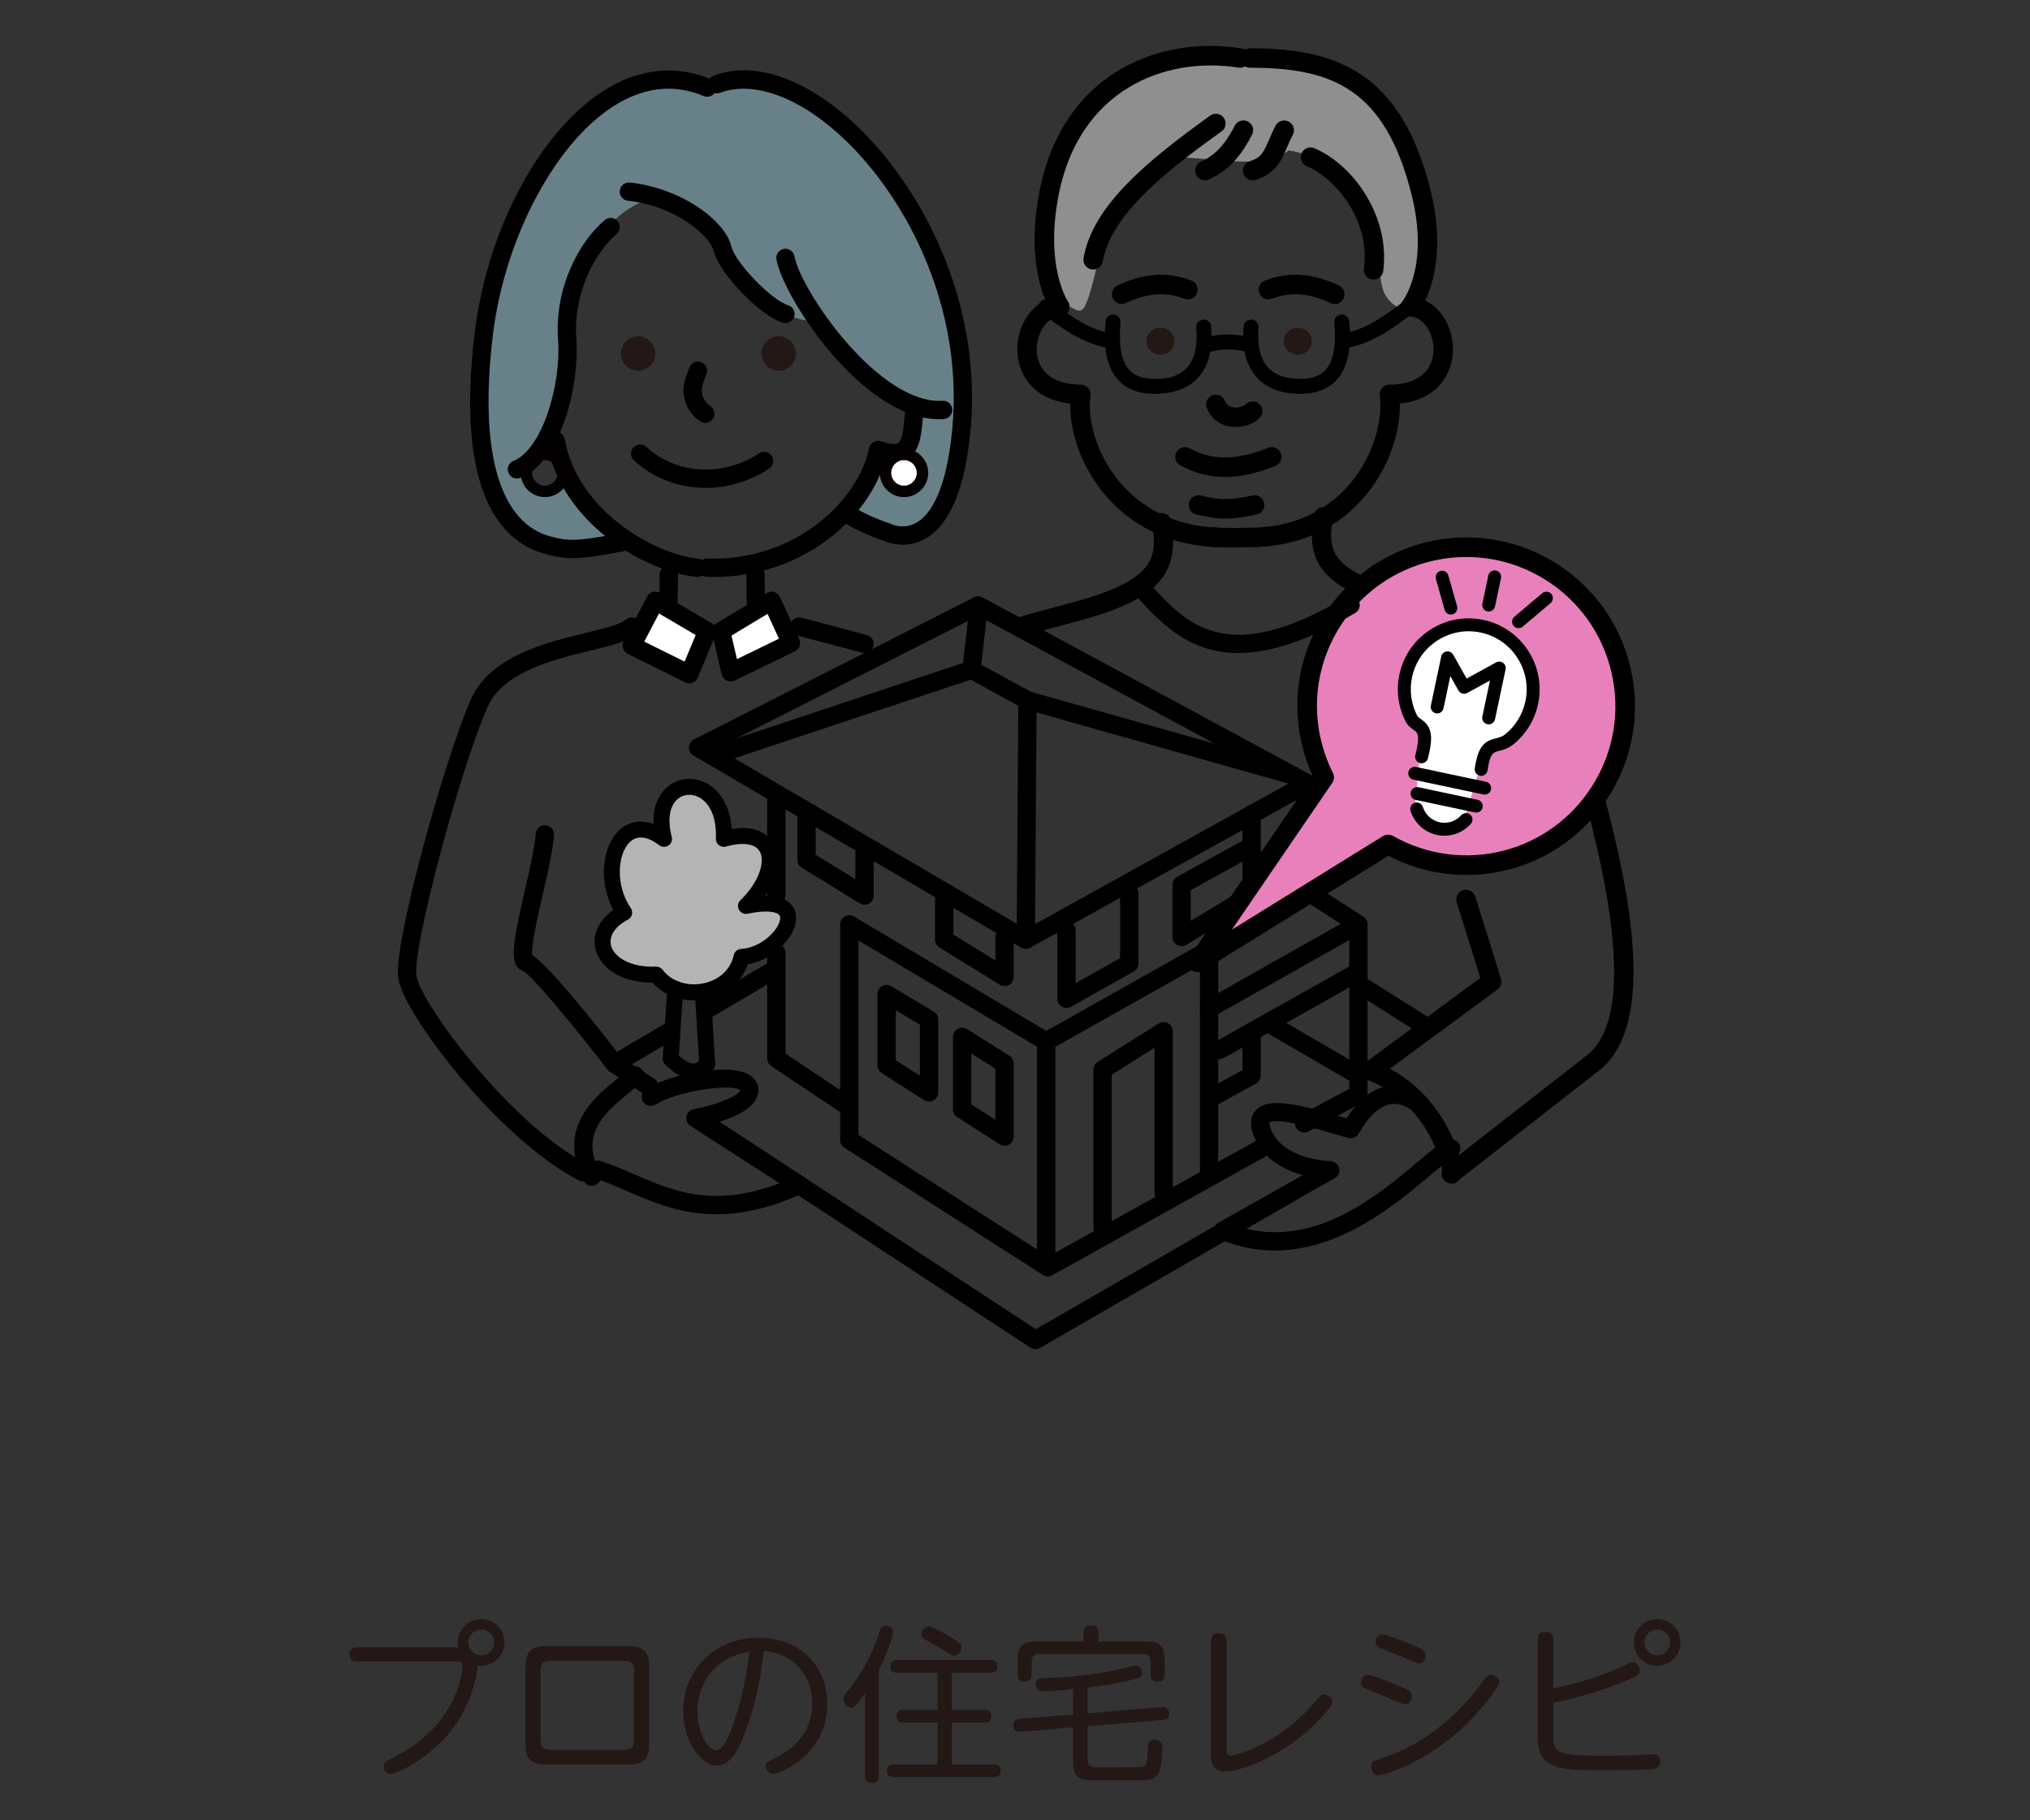 <?xml version="1.0" encoding="UTF-8"?><svg id="b" xmlns="http://www.w3.org/2000/svg" width="145" height="130" viewBox="0 0 145 130"><rect x="0" y="0" width="145" height="130" fill="#333333" stroke="none"/><defs><style>.d{fill:none;}.e{fill:#040000;}.f{fill:#688188;}.g{fill:#e881bb;}.h{fill:#fff;}.i{fill:#b4b4b4;}.j{fill:#8f8f8f;}.k{fill:#231815;}</style></defs><g id="c"><rect class="d" width="145" height="130"/><path class="k" d="m25.499,118.652c-.168,0-.54,0-.54-.503s.42-.504.54-.504h7.256c-.024-.072-.048-.18-.048-.348,0-.936.768-1.667,1.667-1.667.923,0,1.667.744,1.667,1.667,0,.899-.731,1.667-1.679,1.667-.12,0-.192-.012-.264-.024.036.492-.324,2.422-1.535,4.198-1.655,2.398-4.294,3.562-4.653,3.562-.324,0-.504-.288-.504-.54,0-.276.144-.348.504-.54,1.535-.78,3.718-2.147,4.737-4.917.3-.815.396-1.487.396-1.655,0-.396-.251-.396-.6-.396h-6.944Zm7.952-1.355c0,.503.419.923.923.923.516,0,.923-.42.923-.923,0-.516-.42-.924-.923-.924s-.923.408-.923.924Z"/><path class="k" d="m46.362,124.649c0,1.019-.527,1.367-1.439,1.367h-5.949c-1.14,0-1.439-.564-1.439-1.367v-5.709c0-1.008.504-1.379,1.439-1.379h5.949c1.139,0,1.439.576,1.439,1.379v5.709Zm-7.748-.372c0,.456.132.696.768.696h5.133c.647,0,.768-.252.768-.696v-4.977c0-.456-.132-.696-.768-.696h-5.133c-.66,0-.768.264-.768.696v4.977Z"/><path class="k" d="m55.231,126.676c-.335,0-.527-.276-.527-.552,0-.264.072-.3.684-.588.156-.072.912-.42,1.571-1.139.924-.996,1.056-2.063,1.056-2.735,0-1.175-.468-2.291-1.379-2.986-.611-.468-1.283-.708-2.075-.768-.408,3.502-1.223,5.553-1.523,6.273-.24.563-.803,1.919-1.859,1.919-.936,0-2.375-1.487-2.375-3.946,0-2.734,2.087-5.193,5.385-5.193,3.119,0,4.906,2.195,4.906,4.726,0,3.682-3.43,4.989-3.862,4.989Zm-5.421-4.462c0,1.547.78,2.783,1.343,2.783.528,0,.983-1.164,1.283-2.039.552-1.619.888-3.298,1.092-5.001-3.046.503-3.718,2.938-3.718,4.257Z"/><path class="k" d="m62.77,126.843c0,.156-.012.492-.492.492-.432,0-.492-.252-.492-.492v-5.913c-.684.983-.792,1.02-.983,1.02-.288,0-.552-.288-.552-.6,0-.192.084-.312.204-.468.611-.768,1.487-1.871,2.195-3.838.048-.12.192-.636.251-.731.072-.144.228-.204.384-.204.12,0,.504.06.504.444,0,.24-.336,1.379-1.02,2.71v7.58Zm5.217-4.737h2.314c.132,0,.504,0,.504.468,0,.456-.372.456-.504.456h-2.314v2.974h2.986c.12,0,.504,0,.504.456s-.384.456-.504.456h-7.112c-.12,0-.503,0-.503-.456s.384-.456.503-.456h3.106v-2.974h-2.423c-.12,0-.503,0-.503-.456,0-.468.384-.468.503-.468h2.423v-2.639h-2.854c-.12,0-.503,0-.503-.456,0-.468.384-.468.503-.468h6.621c.12,0,.503,0,.503.468,0,.456-.372.456-.503.456h-2.747v2.639Zm.096-5.073c.492.312.588.408.588.636,0,.276-.216.564-.516.564-.168,0-.312-.096-.672-.336-.288-.192-.936-.528-1.415-.804-.24-.132-.264-.264-.264-.36,0-.168.132-.576.576-.576.264,0,1.343.648,1.703.875Z"/><path class="k" d="m77.685,125.668c0,.552.348.552.671.552,2.699,0,2.999,0,3.167-.024.36-.048.432-.216.468-1.319.012-.276.024-.624.492-.624.144,0,.54.024.54.492,0,.408-.06,1.439-.228,1.823-.264.575-.815.575-1.595.575h-2.902c-.984,0-1.644-.012-1.644-1.283v-2.495l-3.754.312c-.132.012-.516.048-.516-.48,0-.359.228-.432.444-.443l3.826-.312v-1.823c-.719.072-1.559.168-2.159.168-.12,0-.516,0-.516-.527,0-.384.336-.396.48-.408,1.847-.083,3.874-.204,6.356-.839.204-.048.264-.06.324-.06.324,0,.432.324.432.516,0,.288-.204.372-.408.42-.983.252-1.679.408-3.478.624v1.847l5.325-.444c.12-.012.503-.036.503.468,0,.384-.24.432-.432.444l-5.397.456v2.387Zm4.222-8.443c.912,0,1.283.312,1.283,1.284v1.079c0,.24-.048.504-.492.504-.432,0-.516-.216-.516-.504v-.936c0-.384-.192-.527-.54-.527h-7.412c-.348,0-.54.144-.54.527v.936c0,.216-.036.504-.492.504s-.503-.264-.503-.504v-1.079c0-.948.36-1.284,1.283-1.284h3.418v-.684c0-.18.048-.456.504-.456.348,0,.563.096.563.456v.684h3.442Z"/><path class="k" d="m87.622,124.9c0,.264,0,.48.276.48.156,0,3.226-.6,5.961-3.754.527-.612.54-.624.719-.624.324,0,.588.276.588.54,0,.396-1.259,1.655-2.039,2.314-2.219,1.859-4.761,2.663-5.589,2.663-1.031,0-1.031-.887-1.031-1.127v-8.215c0-.144.012-.54.552-.54.552,0,.563.396.563.54v7.724Z"/><path class="k" d="m97.703,119.611c.336,0,1.559.516,1.991.696.995.42,1.151.479,1.151.852,0,.288-.204.563-.468.563-.168,0-1.571-.624-1.859-.744-.168-.06-1.043-.396-1.127-.456-.108-.084-.18-.204-.18-.372,0-.204.12-.54.492-.54Zm.228,6.548c0-.359.192-.419.852-.635,3.754-1.188,6.26-4.186,7.076-5.373.288-.408.408-.552.635-.552.348,0,.6.288.6.516,0,.36-1.392,2.183-2.915,3.538-2.794,2.471-5.469,3.13-5.685,3.13-.432,0-.563-.408-.563-.624Zm.815-9.438c.348,0,1.691.563,2.147.755.72.312.947.408.947.756,0,.276-.192.563-.468.563-.108,0-.192-.024-.408-.12-.647-.312-1.487-.624-2.255-.911-.192-.072-.456-.204-.456-.504,0-.228.156-.54.492-.54Z"/><path class="k" d="m110.95,120.595c1.727-.396,3.442-.863,5.037-1.643.444-.216.492-.24.636-.24.264,0,.503.252.503.564,0,.228-.108.359-.479.527-.456.216-2.399,1.116-5.697,1.811v2.339c0,1.235.264,1.439,3.562,1.439.792,0,1.607-.012,2.398-.048.108,0,1.091-.06,1.151-.06.12,0,.528,0,.528.516,0,.288-.132.443-.36.516-.384.108-3.046.108-3.862.108-2.891,0-4.521-.048-4.521-2.267v-7.1c0-.359.156-.503.563-.503.492,0,.54.3.54.503v3.538Zm9.091-3.298c0,.923-.744,1.667-1.667,1.667-.912,0-1.667-.744-1.667-1.667,0-.936.768-1.667,1.667-1.667.912,0,1.667.732,1.667,1.667Zm-2.59,0c0,.503.419.923.923.923.516,0,.923-.42.923-.923,0-.516-.42-.924-.923-.924s-.923.408-.923.924Z"/><path class="j" d="m101.064,21.916s2.149-2.705.751-8.23c-2.116-8.361-6.71-9.544-12.219-9.544h-.701c-5.493-.863-12.022,1.617-13.62,9.544-1.127,5.587.751,8.23.751,8.23.45-.279,1.044.724,1.436-.002.674-1.248,1.09-4.449,1.598-5.277.804-1.31,3.175-4.97,4.595-5.414,2.874-.02,6.524.985,8.395-.481,4.113.595,6.552,4.998,6.424,7.07-.042.674.094,2.568.447,3.203.733,1.319,2.031,1.172,2.031,1.172"/><path d="m78.084,19.247c-.039,0-.077-.003-.116-.01-.379-.063-.634-.422-.57-.801.645-3.839,4.82-7.134,9.042-10.181.311-.224.746-.155.971.157.225.311.154.746-.157.971-3.137,2.264-7.879,5.686-8.484,9.283-.057.34-.352.58-.685.58Z"/><path d="m98.114,19.968c-.03,0-.06-.002-.091-.006-.381-.049-.649-.398-.6-.779.471-3.618-2.161-6.506-4.087-7.319-.354-.149-.52-.557-.371-.911.149-.353.558-.519.911-.371,2.767,1.167,5.438,4.855,4.926,8.78-.045.35-.344.605-.688.605Z"/><path d="m86.062,12.875c-.268,0-.524-.156-.638-.417-.154-.352.007-.762.359-.916,1.227-.535,1.886-1.55,2.416-2.568.177-.34.598-.473.938-.295.341.177.473.597.295.938-.617,1.184-1.467,2.49-3.093,3.2-.091.04-.185.059-.278.059Z"/><path d="m89.475,12.879c-.294,0-.568-.188-.662-.484-.117-.366.084-.757.45-.875.834-.267,1.004-.661,1.376-1.526.133-.309.279-.648.473-1.017.178-.341.598-.471.939-.293.34.178.472.599.293.939-.175.334-.307.642-.427.921-.408.947-.793,1.842-2.23,2.302-.07.022-.142.033-.212.033Z"/><path d="m86.847,39.071c-.011,0-.023,0-.034,0-4.152-.202-6.633-2.207-7.983-3.852-1.544-1.881-2.432-4.312-2.375-6.398-2.73-.29-3.759-2.165-3.793-3.79-.03-1.438.718-3,2.023-3.58-.528-1.249-1.228-3.854-.412-7.903,1.668-8.273,8.438-11.03,14.41-10.093.379.06.639.416.579.795s-.417.639-.795.579c-5.314-.835-11.344,1.622-12.831,8.994-1.042,5.171.623,7.67.639,7.694.144.208.164.48.051.707-.113.227-.339.375-.592.386-1.035.043-1.706,1.271-1.683,2.391.032,1.544,1.212,2.466,3.156,2.466.202,0,.395.088.527.241.132.153.191.356.161.557-.228,1.525.306,3.994,2.009,6.07,1.171,1.428,3.333,3.167,6.976,3.345.384.019.68.345.661.728-.018.372-.325.662-.694.662Z"/><path d="m88.263,30.496c-.186,0-.371-.02-.549-.061-.713-.163-1.251-.624-1.515-1.298-.14-.357.036-.761.394-.901.357-.14.761.036.901.394.095.242.268.389.53.449.384.089.791-.05.979-.224.281-.26.722-.244.983.037.261.281.245.721-.037.983-.427.396-1.059.621-1.685.621Z"/><ellipse class="k" cx="82.885" cy="24.372" rx="1.001" ry=".961"/><ellipse class="k" cx="92.702" cy="24.372" rx="1.001" ry=".961"/><path d="m72.966,45.443c-.297,0-.573-.193-.665-.493-.112-.367.095-.756.462-.868.891-.272,1.841-.525,2.849-.793l1.054-.282c5.863-1.583,6.031-3.228,5.619-5.556-.067-.378.185-.739.563-.806.379-.067.739.185.806.563.677,3.818-.995,5.621-6.625,7.141l-1.059.283c-.99.263-1.924.511-2.8.779-.068.021-.136.031-.204.031Z"/><path d="m103.716,84.529c-.245,0-.497-.132-.632-.333-.133-.197-.151-.44-.068-.646-.143-.976-1.354-4.891-5.357-6.437-.237-.092-.405-.305-.439-.557-.034-.252.073-.502.277-.652l8.24-6.064-1.683-5.395c-.114-.367.09-.756.457-.871.366-.116.756.09.871.457l1.831,5.868c.088.283-.013.591-.252.767l-7.689,5.659c3.016,1.618,4.44,4.433,4.936,6.175l9.061-7.072c4.357-3.209.606-16.167-1.197-22.394l-.042-.146c-.107-.369.105-.754.475-.861.368-.105.755.106.861.475l.042.146c2.035,7.03,5.823,20.116.701,23.889l-9.852,7.689c-.096.134-.227.241-.372.282-.055.015-.112.022-.169.022Z"/><path d="m112.697,52.554c-.302,0-.58-.198-.667-.502-1.657-5.726-5.167-6.659-10.479-8.072l-1.052-.281c-5.689-1.536-7.309-3.211-6.666-6.897.066-.379.432-.627.805-.565.378.066.631.426.565.805-.43,2.459-.011,3.785,5.658,5.315l1.047.28c5.563,1.479,9.582,2.549,11.458,9.029.107.369-.105.754-.475.861-.064.019-.13.028-.194.028Z"/><path d="m82.454,28.125h-.045c-1.092-.007-1.946-.34-2.539-.99-.787-.863-1.073-2.193-.9-4.186.026-.293.281-.506.578-.486.294.026.512.285.486.578-.144,1.652.062,2.755.625,3.375.389.427.963.636,1.756.641,1.07.049,1.873-.26,2.366-.794.551-.595.775-1.559.667-2.863-.024-.294.194-.552.488-.577.303-.015.552.194.577.488.135,1.616-.184,2.853-.947,3.677-.698.754-1.745,1.137-3.111,1.137Z"/><path d="m79.457,24.881c-.019,0-.039,0-.059-.003-1.792-.196-3.468-1.338-5.013-2.543-.232-.181-.274-.517-.092-.75.18-.232.516-.274.75-.092,1.42,1.107,2.945,2.156,4.472,2.323.293.032.505.296.473.589-.03.273-.261.476-.53.476Z"/><path d="m92.887,28.125c-1.346,0-2.385-.385-3.089-1.146-.776-.838-1.103-2.073-.97-3.668.025-.293.277-.503.577-.488.294.024.512.283.488.577-.074.883-.014,2.095.689,2.854.494.533,1.269.803,2.306.803.013,0,.025,0,.038,0,.793-.005,1.368-.215,1.757-.642.564-.62.769-1.723.625-3.374-.025-.294.192-.553.486-.579.285-.024.553.192.579.486.173,1.992-.113,3.322-.9,4.186-.593.65-1.447.983-2.54.991h-.044Z"/><path d="m95.884,24.881c-.269,0-.5-.203-.53-.476-.032-.293.179-.557.473-.589,1.526-.167,3.051-1.216,4.473-2.323.232-.182.568-.141.749.093.182.232.14.568-.093.749-1.545,1.205-3.222,2.347-5.013,2.543-.02.002-.04.003-.059.003Z"/><path d="m87.541,37.033c-.77,0-1.372-.133-2.086-.292-.375-.083-.612-.454-.528-.829.083-.375.454-.61.829-.528,1.173.261,1.881.417,3.701,0,.373-.09.747.148.833.523.086.374-.148.747-.523.833-.929.212-1.627.293-2.225.293Z"/><path d="m80.116,21.711c-.261,0-.511-.148-.63-.4-.164-.348-.014-.762.333-.925,2.422-1.139,4.09-.789,5.272-.357.361.132.547.531.415.892s-.531.547-.892.415c-.988-.361-2.259-.605-4.204.31-.096.045-.196.066-.295.066Z"/><path d="m95.337,21.711c-.099,0-.2-.021-.295-.066-1.945-.916-3.217-.67-4.204-.31-.363.133-.76-.055-.892-.415-.132-.361.054-.76.415-.892,1.183-.432,2.852-.781,5.273.357.348.164.497.578.333.925-.119.252-.369.399-.63.4Z"/><path d="m87.493,34.062c-1.132,0-2.18-.276-3.185-.827-.337-.185-.46-.607-.275-.944.185-.337.61-.458.944-.275,1.617.887,3.345.876,5.602-.035.354-.144.761.028.905.385.144.356-.029.762-.385.905-1.308.527-2.498.792-3.606.792Z"/><path d="m86.061,25.199c-.251,0-.474-.177-.524-.433-.056-.29.133-.57.423-.626.084-.016.173-.037.268-.059.561-.13,1.407-.329,2.847-.046.29.057.478.337.421.626-.057.29-.34.479-.626.421-1.217-.238-1.871-.085-2.398.039-.109.025-.21.049-.308.068-.034.006-.068.01-.102.01Z"/><path d="m93.69,52.014c-.145,0-.291-.044-.417-.135-.318-.23-.39-.675-.159-.994l5.564-7.689c.23-.318.675-.39.994-.159.318.23.39.675.159.994l-5.564,7.689c-.139.192-.356.294-.577.294Z"/><path d="m73.27,67.762c-.114,0-.229-.03-.331-.09l-23.407-13.717c-.207-.121-.33-.345-.323-.584.007-.239.144-.455.357-.563l20.013-10.152c.191-.097.417-.094.607.008l23.517,12.717c.21.114.342.333.343.572.001.239-.128.459-.337.575l-20.123,11.152c-.099.055-.208.082-.317.082Zm-22.043-14.33l22.052,12.923,18.752-10.393-22.165-11.985-18.639,9.455Z"/><path d="m73.27,67.762h-.004c-.361-.002-.652-.297-.649-.658l.118-16.701-3.407-1.859-17.918,5.961c-.343.114-.713-.071-.827-.414-.114-.343.072-.713.414-.827l18.188-6.051c.172-.057.361-.04.52.046l4,2.182c.211.116.343.338.341.579l-.121,17.092c-.002.36-.295.649-.654.649Z"/><path d="m92.357,56.027c-.059,0-.119-.008-.178-.024l-18.965-5.357c-.348-.098-.55-.459-.452-.807.099-.348.46-.547.807-.452l18.965,5.357c.348.098.55.459.452.807-.082.288-.344.476-.629.476Z"/><path d="m69.392,48.487c-.025,0-.05-.001-.076-.004-.359-.041-.616-.365-.575-.724l.485-4.221c.041-.359.36-.618.724-.575.359.041.616.365.575.724l-.485,4.221c-.038.333-.321.579-.648.579Z"/><path d="m60.178,79.399c-.125,0-.25-.036-.362-.11l-4.728-3.152c-.182-.121-.291-.325-.291-.544v-7.565c0-.361.292-.654.654-.654s.654.292.654.654v7.215l4.437,2.958c.3.2.381.606.181.907-.126.189-.333.291-.544.291Z"/><path d="m55.45,64.609c-.361,0-.654-.292-.654-.654v-7.038c0-.361.292-.654.654-.654s.654.292.654.654v7.038c0,.361-.292.654-.654.654Z"/><path d="m93.147,80.878c-.234,0-.46-.125-.578-.346-.17-.319-.049-.715.27-.885l3.537-1.884v-11.747c0-.361.292-.654.654-.654s.654.292.654.654v12.14c0,.242-.133.463-.346.577l-3.883,2.068c-.098.052-.203.077-.307.077Z"/><path d="m74.846,91.157c-.123,0-.246-.035-.353-.104l-14.183-9.091c-.188-.12-.301-.328-.301-.55v-15.396c0-.235.126-.452.331-.568.205-.117.456-.114.658.006l13.736,8.171,11.307-6.364c.203-.115.45-.112.651.005s.324.332.324.564v15.147l3.005-1.673c.315-.175.713-.062.889.253.176.315.062.713-.253.889l-15.493,8.627c-.099.055-.208.083-.318.083Zm-13.529-10.103l13.552,8.687,10.87-6.053c-.02-.063-.031-.13-.031-.2v-14.54l-10.663,6.001c-.204.116-.454.112-.655-.008l-13.073-7.776v13.888Z"/><path d="m89.397,66.999c-.361,0-.654-.292-.654-.654v-8.175c0-.361.292-.654.654-.654s.654.292.654.654v8.175c0,.361-.292.654-.654.654Z"/><path d="m86.362,72.689c-.228,0-.45-.12-.57-.333-.178-.314-.066-.713.248-.891l9.724-5.486-6.12-3.941c-.304-.196-.391-.6-.196-.904.196-.304.601-.39.904-.196l7.031,4.528c.192.124.306.34.3.569-.007.229-.133.438-.333.55l-10.667,6.019c-.102.058-.212.084-.321.084Z"/><path d="m87.09,75.641c-.229,0-.451-.12-.571-.333-.177-.315-.064-.714.25-.891l9.94-5.58c.316-.175.714-.065.891.25s.064.714-.25.891l-9.94,5.58c-.102.057-.211.083-.32.083Z"/><path d="m86.505,79.063c-.23,0-.453-.122-.572-.337-.175-.315-.061-.713.255-.889l2.556-1.417v-2.729c0-.361.292-.654.654-.654s.654.292.654.654v3.114c0,.238-.129.457-.337.572l-2.893,1.604c-.1.056-.209.082-.316.082Z"/><path d="m97.029,77.459c-.112,0-.225-.028-.328-.088l-6.293-3.658c-.312-.182-.418-.582-.237-.894.181-.313.582-.418.894-.237l6.293,3.658c.312.182.418.582.237.894-.122.209-.341.325-.566.325Z"/><path d="m61.754,64.609c-.119,0-.237-.032-.342-.097l-4.146-2.545c-.193-.119-.312-.33-.312-.557v-3.24c0-.361.292-.654.654-.654s.654.292.654.654v2.875l2.838,1.742v-2.009c0-.361.292-.654.654-.654s.654.292.654.654v3.178c0,.237-.128.455-.334.571-.1.055-.209.083-.319.083Z"/><path d="m66.36,78.671c-.123,0-.245-.035-.353-.103l-3.031-1.939c-.188-.12-.301-.328-.301-.551v-5.086c0-.235.126-.453.332-.569.204-.116.456-.113.658.008l3.031,1.813c.197.118.318.331.318.561v5.212c0,.239-.13.459-.34.574-.098.054-.206.08-.314.08Zm-2.377-2.951l1.723,1.103v-3.647l-1.723-1.031v3.575Z"/><path d="m71.755,81.823c-.123,0-.245-.035-.353-.103l-3.031-1.939c-.188-.12-.301-.328-.301-.551v-5.183c0-.238.129-.458.338-.572.208-.117.462-.108.665.019l3.031,1.91c.19.12.305.329.305.553v5.212c0,.239-.13.459-.34.574-.098.054-.206.08-.314.08Zm-2.377-2.951l1.723,1.103v-3.657l-1.723-1.086v3.64Z"/><path d="m71.755,70.423c-.119,0-.238-.033-.344-.098l-4.31-2.662c-.193-.119-.31-.33-.31-.556v-3.324c0-.361.292-.654.654-.654s.654.292.654.654v2.959l3.002,1.854v-1.636c0-.361.292-.654.654-.654s.654.292.654.654v2.809c0,.237-.128.456-.335.571-.099.056-.209.083-.318.083Z"/><path d="m84.396,67.571c-.111,0-.222-.028-.322-.084-.205-.116-.332-.333-.332-.569v-3.39c0-.361.292-.654.654-.654s.654.292.654.654v2.234l3.603-2.166c.311-.184.711-.086.897.224.186.31.086.711-.224.897l-4.594,2.761c-.104.062-.22.093-.337.093Z"/><path d="m76.179,71.983c-.114,0-.228-.03-.33-.089-.201-.117-.324-.332-.324-.564v-4.896c0-.361.292-.654.654-.654s.654.292.654.654v3.778l3.178-1.789v-4.639c0-.361.292-.654.654-.654s.654.292.654.654v5.021c0,.236-.127.454-.333.57l-4.485,2.524c-.1.056-.21.084-.321.084Z"/><path d="m74.725,90.43c-.361,0-.654-.292-.654-.654v-15.396c0-.361.292-.654.654-.654s.654.292.654.654v15.396c0,.361-.292.654-.654.654Z"/><path d="m78.754,88.284c-.361,0-.654-.292-.654-.654v-11.238c0-.225.115-.434.305-.553l4.361-2.746c.203-.127.457-.134.665-.019.208.115.338.334.338.572v11.561c0,.361-.292.654-.654.654s-.654-.292-.654-.654v-10.376l-3.053,1.922v10.877c0,.361-.292.654-.654.654Z"/><path d="m101.981,74.041c-.119,0-.239-.032-.348-.1l-4.952-3.113c-.306-.192-.397-.596-.206-.902.193-.306.596-.396.902-.206l4.952,3.113c.306.192.397.596.206.902-.125.197-.337.306-.554.306Z"/><path d="m73.961,96.351c-.125,0-.25-.036-.359-.107l-23.93-15.701c-.302-.198-.386-.604-.188-.906.198-.302.603-.386.906-.188l23.593,15.48,18.09-10.438c.313-.179.712-.074.893.24.18.312.073.712-.24.893l-18.439,10.639c-.101.059-.214.087-.327.087Z"/><path d="m46.391,78.262c-.123,0-.248-.035-.358-.107l-2.487-1.632c-.188-.124-.3-.337-.295-.562.005-.226.127-.433.322-.548l3.951-2.33c.31-.183.712-.08.896.231.183.311.08.712-.231.896l-3.046,1.796,1.609,1.055c.302.198.386.604.188.906-.125.191-.334.295-.547.295Z"/><path d="m50.645,72.656c-.224,0-.442-.115-.563-.322-.184-.311-.08-.712.231-.895l4.806-2.834c.31-.183.712-.081.895.231.184.311.08.712-.231.895l-4.806,2.834c-.104.062-.219.091-.332.091Z"/><path class="i" d="m47.433,59.91c-1.265-4.821,4.506-5.093,4.269,0,3.795-1.061,4.269,2.18,1.581,4.789,5.218-1.107,2.688,3.478-.316,3.636-.632,2.846-4.601,3.32-6.087,1.265-3.857.158-5.138-2.925-2.293-4.427-2.055-3.004-.316-7.681,2.846-5.264Z"/><path d="m49.556,71.435c-1.162,0-2.239-.453-2.944-1.26h-.015c-2.354,0-3.722-1.147-4.041-2.328-.284-1.055.191-2.113,1.252-2.862-1.124-2.092-.744-4.589.401-5.676.677-.643,1.559-.794,2.48-.461-.057-1.152.297-2.1,1.028-2.69.757-.611,1.79-.706,2.694-.247,1.084.55,1.751,1.753,1.853,3.292,1.956-.323,2.733.592,2.989,1.037.57.991.321,2.386-.597,3.72.9.008,1.52.217,1.891.675.382.473.423,1.114.114,1.807-.46,1.034-1.725,2.169-3.251,2.417-.431,1.271-1.499,2.185-2.927,2.48-.312.064-.623.095-.927.095Zm-2.676-2.402c.182,0,.354.087.461.235.587.812,1.758,1.199,2.912.958,1.123-.232,1.93-.985,2.159-2.014.056-.249.271-.431.525-.444,1.194-.062,2.324-.978,2.686-1.789.059-.131.18-.457.041-.628-.184-.227-.885-.387-2.262-.095-.251.051-.5-.065-.62-.289-.12-.224-.076-.499.105-.675,1.411-1.37,1.764-2.818,1.38-3.486-.321-.559-1.202-.684-2.412-.348-.178.048-.365.011-.507-.103-.143-.114-.222-.289-.214-.471.066-1.427-.396-2.534-1.237-2.96-.499-.252-1.062-.209-1.465.118-.61.492-.773,1.485-.449,2.725.062.235-.033.483-.235.617-.203.134-.468.125-.66-.021-.59-.451-1.432-.858-2.096-.228-.888.842-1.053,3.086.064,4.718.091.134.122.3.083.458-.039.157-.143.291-.287.366-.934.493-1.382,1.194-1.199,1.874.207.769,1.316,1.556,3.203,1.482.008,0,.016,0,.023,0Z"/><path d="m49.525,77.091c-.632,0-1.293-.354-2.02-1.081-.116-.116-.176-.275-.166-.438l.323-4.996c.02-.313.291-.558.604-.531.313.021.551.291.531.604l-.306,4.732c.523.479.84.57,1.05.573.089-.003.218-.026.392-.172l-.3-4.884c-.02-.313.219-.583.533-.602.303-.036.583.219.602.533l.316,5.14c.009.151-.042.299-.143.413-.405.456-.865.694-1.366.708-.017,0-.033,0-.049,0Z"/><path class="f" d="m50.513,6.277c-7.55-3.183-14.734,7.437-15.958,17.595-1.224,10.158,1.234,14.3,4.743,15.127,1.093.258,1.596.43,5.056-.245-1.123-1.301-3.843-3.802-4.112-4.962-.358,1.145-1.032,1.739-2.176,1.004-.91-.584-.425-1.989.215-2.157s1.38-.233,1.763.461c-.129-.662-.658-1.852-.576-2.62,1.307-3.134.921-7.426,1.148-8.499s1.759-6.826,6.194-7.886c2.983.838,3.989,2.026,4.397,2.859s2.645,5.874,7.245,6.019c2.363,2.091,3.284,5.058,6.876,6.013-.056.793.514,3.409-2.612,3.167-.267.985-1.464,3.492-2.342,4.362.59.718,2.996,1.515,2.996,1.515,0,0,4.408,2.286,5.306-7.346,1.333-14.299-10.53-27.263-17.468-24.651l-.694.245Z"/><path d="m47.655,44.75c-.03,0-.06-.002-.09-.006-.358-.049-.608-.379-.558-.737.096-.696.1-1.422.103-2.124.001-.304.003-.6.012-.883.011-.361.304-.657.673-.633.361.011.645.312.633.673-.008.272-.009.557-.011.849-.003.709-.007,1.514-.115,2.296-.045.328-.325.564-.646.564Z"/><path d="m54.079,44.75c-.321,0-.601-.237-.646-.564-.109-.784-.113-1.591-.116-2.302,0-.29-.002-.573-.01-.844-.011-.361.273-.662.634-.673.33-.031.663.272.673.634.009.281.01.575.011.877.003.703.006,1.43.103,2.128.05.357-.2.688-.558.737-.03.004-.061.006-.091.006Z"/><polygon class="h" points="45.126 46.109 49.236 48.146 50.513 45.076 46.81 42.903 45.126 46.109"/><path d="m49.236,48.8c-.1,0-.199-.023-.291-.068l-4.11-2.038c-.158-.078-.277-.217-.332-.384s-.039-.35.043-.506l1.684-3.205c.083-.158.227-.275.399-.325.173-.048.357-.025.511.065l3.703,2.173c.282.166.398.513.272.815l-1.277,3.07c-.069.167-.205.298-.375.361-.074.028-.151.042-.229.042Zm-3.22-2.98l2.885,1.43.79-1.898-2.62-1.538-1.054,2.006Z"/><polygon class="h" points="51.507 45.076 52.188 48.019 56.501 45.919 55.111 42.902 51.507 45.076"/><path d="m52.188,48.673c-.096,0-.192-.021-.282-.063-.18-.086-.311-.249-.355-.443l-.681-2.943c-.063-.276.057-.561.299-.708l3.604-2.174c.16-.096.351-.12.53-.065.178.055.324.183.401.352l1.389,3.018c.149.323.012.706-.308.861l-4.312,2.1c-.09.044-.188.066-.286.066Zm.063-3.282l.389,1.681,3-1.46-.816-1.772-2.572,1.552Z"/><path d="m56.104,23.073c-.061,0-.123-.008-.185-.026-1.613-.474-4.568-3.542-4.942-5.13-.238-1.01-2.617-3.191-6.129-3.581-.359-.04-.618-.363-.578-.722.04-.359.363-.617.722-.578,3.739.416,6.826,2.748,7.257,4.582.268,1.14,2.872,3.833,4.037,4.175.347.102.545.465.443.812-.084.285-.345.47-.627.47Z"/><path d="m67.083,29.939c-5.464,0-11.104-8.639-11.622-11.399-.066-.355.167-.697.522-.763.357-.066.697.167.763.522.471,2.509,6.056,10.603,10.58,10.325.351-.03.671.25.694.61.023.36-.25.671-.61.694-.109.007-.219.011-.328.011Z"/><path d="m36.922,34.175c-.259,0-.505-.155-.607-.411-.134-.335.029-.716.364-.85,2.046-.819,3.414-5.403,3.182-8.652-.264-3.704,1.481-6.959,3.329-8.543.276-.234.688-.203.922.071.235.274.203.687-.071.922-1.547,1.326-3.106,4.225-2.875,7.457.237,3.321-1.051,8.779-4.001,9.959-.08.032-.162.047-.243.047Z"/><path d="m64.48,38.9c-.674,0-1.187-.205-1.355-.282-.509-.17-2.6-.907-3.257-1.708-.229-.279-.188-.691.09-.92.278-.229.691-.188.92.09.29.353,1.625.954,2.696,1.31.033.011.065.024.095.04.03.015.865.415,1.769-.09.942-.527,2.155-2.123,2.585-6.736.892-9.569-4.158-18.091-9.228-21.959-2.671-2.039-5.355-2.773-7.359-2.02-.338.128-.715-.043-.842-.381-.127-.338.043-.715.381-.842,2.473-.931,5.532-.147,8.613,2.204,5.347,4.081,10.674,13.056,9.736,23.12-.39,4.183-1.493,6.798-3.279,7.773-.559.305-1.101.402-1.565.402Z"/><path d="m40.868,39.861c-.636,0-1.076-.091-1.612-.219l-.108-.026c-3.172-.748-6.658-4.103-5.242-15.842.913-7.57,4.857-14.776,9.592-17.525,2.39-1.386,4.904-1.592,7.269-.594.333.14.489.524.349.856-.141.333-.522.49-.856.349-2.002-.845-4.056-.67-6.104.52-4.333,2.515-8.098,9.476-8.951,16.55-1.014,8.41.494,13.529,4.245,14.413l.111.026c.946.225,1.467.349,4.67-.276.352-.068.698.162.767.517.069.354-.162.698-.517.767-1.814.354-2.852.484-3.611.484Z"/><path d="m51.004,41.203c-.171,0-.342-.003-.515-.009-.361-.013-.643-.316-.63-.677s.326-.658.677-.63c6.518.215,10.876-4.425,11.538-7.877.036-.186.15-.348.314-.443.164-.095.361-.114.54-.052.586.201,1.034.244,1.23.118.292-.187.368-.972.436-1.664.025-.255.05-.516.085-.772.049-.358.376-.604.737-.559.357.049.608.379.559.737-.033.24-.057.483-.08.722-.101,1.036-.206,2.107-1.03,2.637-.432.278-.982.347-1.672.209-1.193,4.155-5.946,8.261-12.189,8.261Z"/><path d="m49.82,41.204c-.023,0-.046,0-.069-.003-3.852-.401-9.712-3.963-10.698-9.608-.062-.355.176-.694.532-.756.352-.062.695.175.756.532.863,4.943,6.192,8.183,9.545,8.532.359.038.62.359.583.718-.035.336-.319.586-.649.586Z"/><circle class="k" cx="45.582" cy="25.249" r="1.228"/><circle class="k" cx="55.62" cy="25.249" r="1.228"/><path d="m50.376,30.199c-.125,0-.25-.036-.362-.11-1.025-.684-1.45-1.971-1.032-3.13l.253-.704c.122-.34.496-.518.836-.394.34.122.516.497.394.836l-.253.705c-.213.593.003,1.25.527,1.599.3.2.381.606.181.907-.126.189-.333.291-.544.291Z"/><path d="m50.404,34.844c-1.875,0-3.705-.663-5.123-1.967-.266-.244-.283-.658-.038-.924.245-.266.658-.283.924-.038,2.148,1.976,5.459,2.165,8.054.46.3-.199.707-.116.905.188.198.302.114.707-.188.905-1.402.921-2.984,1.376-4.535,1.376Z"/><path class="g" d="m114.369,56.426c3.31-5.326,1.676-12.327-3.65-15.637s-12.327-1.676-15.637,3.65c-2.161,3.477-2.203,7.663-.497,11.075l-9.04,13.216,13.605-8.422c5.27,2.978,11.994,1.307,15.219-3.882Z"/><path d="m85.545,69.43c-.187,0-.371-.074-.507-.217-.229-.239-.258-.605-.071-.878l8.812-12.883c-1.697-3.698-1.441-7.923.708-11.383,3.508-5.645,10.956-7.383,16.602-3.875,2.735,1.7,4.644,4.363,5.376,7.498.732,3.136.199,6.369-1.501,9.104-3.344,5.38-10.211,7.23-15.791,4.321l-13.26,8.208c-.114.07-.242.105-.368.105Zm19.197-29.649c-3.564,0-7.05,1.784-9.066,5.028-1.964,3.161-2.139,7.046-.466,10.393.114.228.095.499-.048.708l-7.17,10.482,10.79-6.679c.218-.135.491-.14.713-.014,4.986,2.818,11.259,1.218,14.28-3.642h0c1.502-2.417,1.974-5.274,1.327-8.046-.646-2.771-2.334-5.125-4.751-6.627-1.746-1.085-3.688-1.603-5.607-1.603Z"/><circle class="h" cx="64.571" cy="33.773" r="1.321"/><path class="e" d="m64.571,35.502c-.953,0-1.729-.776-1.729-1.729s.776-1.729,1.729-1.729,1.729.776,1.729,1.729-.776,1.729-1.729,1.729Zm0-2.641c-.503,0-.912.409-.912.912s.409.912.912.912.912-.409.912-.912-.409-.912-.912-.912Z"/><path class="e" d="m38.922,35.502c-.954,0-1.729-.776-1.729-1.729s.776-1.729,1.729-1.729,1.729.776,1.729,1.729-.776,1.729-1.729,1.729Zm0-2.641c-.503,0-.912.409-.912.912s.409.912.912.912.912-.409.912-.912-.409-.912-.912-.912Z"/><path d="m51.167,86.719c-2.562,0-4.548-.861-6.389-1.659-.786-.341-1.529-.663-2.283-.902-.344-.109-.534-.477-.425-.821.109-.344.477-.535.821-.425.817.26,1.589.594,2.406.949,2.775,1.202,5.637,2.442,10.386.64l-6.368-4.097c-.226-.146-.34-.414-.287-.678.053-.263.261-.468.525-.516,1.874-.338,3.344-1.065,3.311-1.36-.442-.445-4.209-.055-6.052,1.033-.31.183-.712.08-.895-.231-.184-.311-.08-.712.231-.895,1.837-1.084,5.76-1.81,7.252-1.064.599.299.735.762.764,1.011.141,1.258-1.477,2.017-2.851,2.43l6.125,3.941c.201.129.315.359.298.598-.018.239-.165.449-.382.548-2.421,1.097-4.439,1.499-6.188,1.499Z"/><path d="m42.27,84.682c-.235,0-.462-.127-.579-.35-1.977-3.76.843-6.034,2.358-7.256.345-.278.643-.518.824-.714.246-.265.659-.281.924-.036.265.246.281.659.036.924-.247.266-.579.534-.963.844-1.914,1.543-3.387,3.033-2.021,5.63.168.319.045.715-.274.883-.097.051-.201.075-.304.075Z"/><path d="m91.053,89.306c-1.269,0-2.593-.24-3.959-.809-.231-.096-.387-.315-.401-.565s.114-.486.332-.608l6.035-3.398c-1.283-.356-2.843-1.127-3.5-2.796-.307-.78-.259-1.398.143-1.837.888-.971,2.999-.443,6.117.473l.359.105c.889-1.396,1.912-2.175,3.045-2.316,1.595-.2,2.74.976,2.789,1.026.25.261.24.675-.021.924-.259.248-.671.24-.922-.019-.02-.021-.76-.758-1.694-.633-.801.105-1.605.834-2.326,2.108-.149.262-.46.387-.749.307l-.85-.248c-1.295-.381-4.329-1.271-4.783-.845.004,0-.027.13.109.476.858,2.18,4.213,2.272,4.247,2.273.295.006.55.208.622.494.072.286-.056.585-.312.729l-6.381,3.593c5.137,1.28,9.551-2.438,12.276-4.73.96-.808,1.653-1.391,2.199-1.601.335-.13.715.039.845.375.129.337-.039.715-.375.845-.341.131-1.062.738-1.827,1.381-2.349,1.977-6.293,5.295-11.016,5.296Z"/><path d="m84.396,63.844c-.23,0-.454-.122-.573-.337-.175-.316-.06-.714.256-.889l4.594-2.538c.317-.174.713-.061.889.256.175.316.06.714-.256.889l-4.594,2.538c-.101.055-.209.082-.316.082Z"/><path d="m41.664,84.381c-.101,0-.202-.023-.298-.072-5.693-2.917-12.537-11.855-12.916-14.445-.371-2.532,3.373-15.835,5.188-19.92,1.37-3.083,5.339-4.048,8.237-4.753,1.203-.292,2.446-.595,2.808-.926.266-.245.679-.227.924.04.244.267.226.68-.04.924-.61.559-1.833.856-3.382,1.233-2.634.64-6.242,1.517-7.351,4.013-2,4.499-5.377,17.238-5.09,19.199.293,2.007,6.773,10.682,12.219,13.471.321.165.448.559.284.88-.116.226-.345.355-.583.355Z"/><path d="m43.905,76.63c-.196,0-.389-.087-.518-.254-2.479-3.21-5.407-6.72-6.018-7.036-1.069-.337-.734-2.012.126-5.767.345-1.502.701-3.056.774-4.03.027-.359.323-.634.701-.603.36.027.63.341.603.701-.081,1.072-.448,2.674-.804,4.224-.342,1.495-.852,3.714-.755,4.348,1.216.765,4.486,4.875,6.407,7.363.221.286.168.696-.118.917-.119.092-.259.136-.399.136Zm-5.869-8.329h.01-.01Zm-.235-.194h0,0Z"/><path class="h" d="m104.585,58.53c-.478.537-1.223.809-1.976.649-.757-.16-1.33-.716-1.547-1.405l.35-3.727c.646-2.497-.364-2-.743-2.751-.455-.902-.618-1.959-.393-3.025.526-2.486,2.968-4.075,5.455-3.549s4.075,2.968,3.549,5.455c-.227,1.075-.81,1.986-1.605,2.623-.921.738-1.685-.119-2.008,2.148l-1.081,3.583Z"/><path d="m105.799,55.41c-.021,0-.043-.001-.066-.005-.253-.036-.429-.271-.393-.523.243-1.707.781-1.97,1.515-2.155.237-.06.441-.112.662-.289.732-.586,1.244-1.424,1.442-2.357.472-2.232-.96-4.434-3.192-4.906-1.082-.229-2.187-.023-3.114.58-.926.603-1.563,1.53-1.792,2.612-.196.931-.074,1.872.354,2.721.055.107.134.167.283.27.686.477.951,1.042.495,2.806-.064.248-.319.392-.564.333-.248-.064-.396-.316-.333-.564.378-1.463.144-1.625-.127-1.814-.177-.123-.419-.291-.581-.614-.516-1.024-.67-2.207-.433-3.329.28-1.324,1.059-2.458,2.193-3.196,1.133-.738,2.489-.989,3.81-.709,2.732.578,4.484,3.271,3.906,6.003-.242,1.143-.87,2.168-1.769,2.889-.378.302-.73.391-1.014.463-.42.106-.651.165-.826,1.389-.033.231-.231.397-.458.397Z"/><path d="m106.049,56.748c-.032,0-.064-.003-.096-.01l-4.997-1.058c-.25-.053-.41-.298-.357-.548.053-.25.298-.41.548-.357l4.997,1.058c.25.053.41.298.357.548-.046.218-.238.367-.452.367Z"/><path d="m105.448,58.032c-.032,0-.064-.003-.096-.01l-4.231-.896c-.25-.053-.41-.298-.357-.548.052-.25.301-.409.548-.357l4.231.896c.25.053.41.298.357.548-.046.218-.238.367-.452.367Z"/><path d="m103.634,43.89c-.202,0-.388-.133-.445-.337l-.625-2.206c-.069-.246.073-.501.319-.571.245-.071.501.073.571.319l.625,2.206c.069.246-.073.501-.319.571-.042.012-.084.018-.126.018Z"/><path d="m106.336,43.672c-.032,0-.064-.003-.096-.01-.25-.053-.41-.298-.357-.548l.426-2.014c.053-.25.298-.412.548-.357.25.053.41.298.357.548l-.426,2.014c-.046.218-.238.367-.452.367Z"/><path d="m108.467,44.863c-.131,0-.262-.056-.354-.164-.165-.195-.141-.487.055-.652l1.991-1.683c.194-.165.487-.141.652.055.165.195.141.487-.055.652l-1.991,1.683c-.087.073-.193.109-.299.109Z"/><path d="m106.336,51.729c-.032,0-.064-.003-.096-.01-.25-.053-.41-.298-.357-.548l.544-2.572-1.627.891c-.223.122-.501.042-.625-.179l-.58-1.031-.487,2.304c-.053.25-.298.411-.548.357-.25-.053-.41-.298-.357-.548l.742-3.505c.04-.188.192-.333.383-.362.193-.028.379.063.473.231l.957,1.703,2.109-1.155c.159-.087.354-.074.498.034.146.108.214.291.177.467l-.753,3.558c-.046.218-.238.367-.452.367Z"/><path d="m103.168,59.686c-.174,0-.349-.018-.522-.055-.893-.189-1.619-.847-1.893-1.719-.077-.244.059-.503.303-.58.244-.076.504.059.58.303.174.553.634.971,1.201,1.091.565.121,1.151-.074,1.535-.504.171-.19.463-.206.653-.037.19.17.208.462.037.653-.486.545-1.18.848-1.895.848Z"/><path d="m88.455,46.636c-3.596,0-5.609-2.212-7.355-4.131l-.203-.222c-.244-.267-.225-.68.042-.924.267-.243.68-.225.924.042l.204.224c2.718,2.987,5.529,6.075,14.073,1.021.311-.183.712-.08.896.23.184.311.081.712-.23.896-3.524,2.084-6.217,2.864-8.351,2.864Z"/><path d="m61.754,46.636c-.056,0-.112-.007-.167-.021l-4.668-1.235c-.349-.093-.558-.45-.465-.799.092-.35.455-.556.799-.465l4.668,1.235c.349.093.558.45.465.799-.078.293-.342.487-.632.487Z"/><path d="m88.021,39.096c-.591,0-.948-.017-1.457-.041-.384-.018-.682-.344-.664-.728.019-.384.345-.678.726-.662h.003c.839.04,1.223.059,2.953.015,3.555-.088,5.694-1.763,6.863-3.153,1.773-2.109,2.335-4.725,2.106-6.261-.03-.2.029-.403.161-.557.132-.153.325-.241.527-.241,1.944,0,3.124-.922,3.156-2.466.023-1.12-.647-2.348-1.683-2.391-.262-.011-.495-.167-.604-.406-.109-.238-.075-.517.088-.722.075-.098,1.906-2.552.621-7.627-1.909-7.543-5.678-9.019-11.544-9.019-.384,0-.695-.311-.695-.695s.311-.695.695-.695c6.209,0,10.778,1.712,12.893,10.068,1.022,4.041.237,6.684-.365,7.954,1.281.593,2.013,2.138,1.984,3.562-.034,1.625-1.064,3.501-3.797,3.79.039,1.881-.675,4.456-2.479,6.602-1.353,1.609-3.82,3.548-7.893,3.649-.71.018-1.205.025-1.597.025Z"/></g></svg>